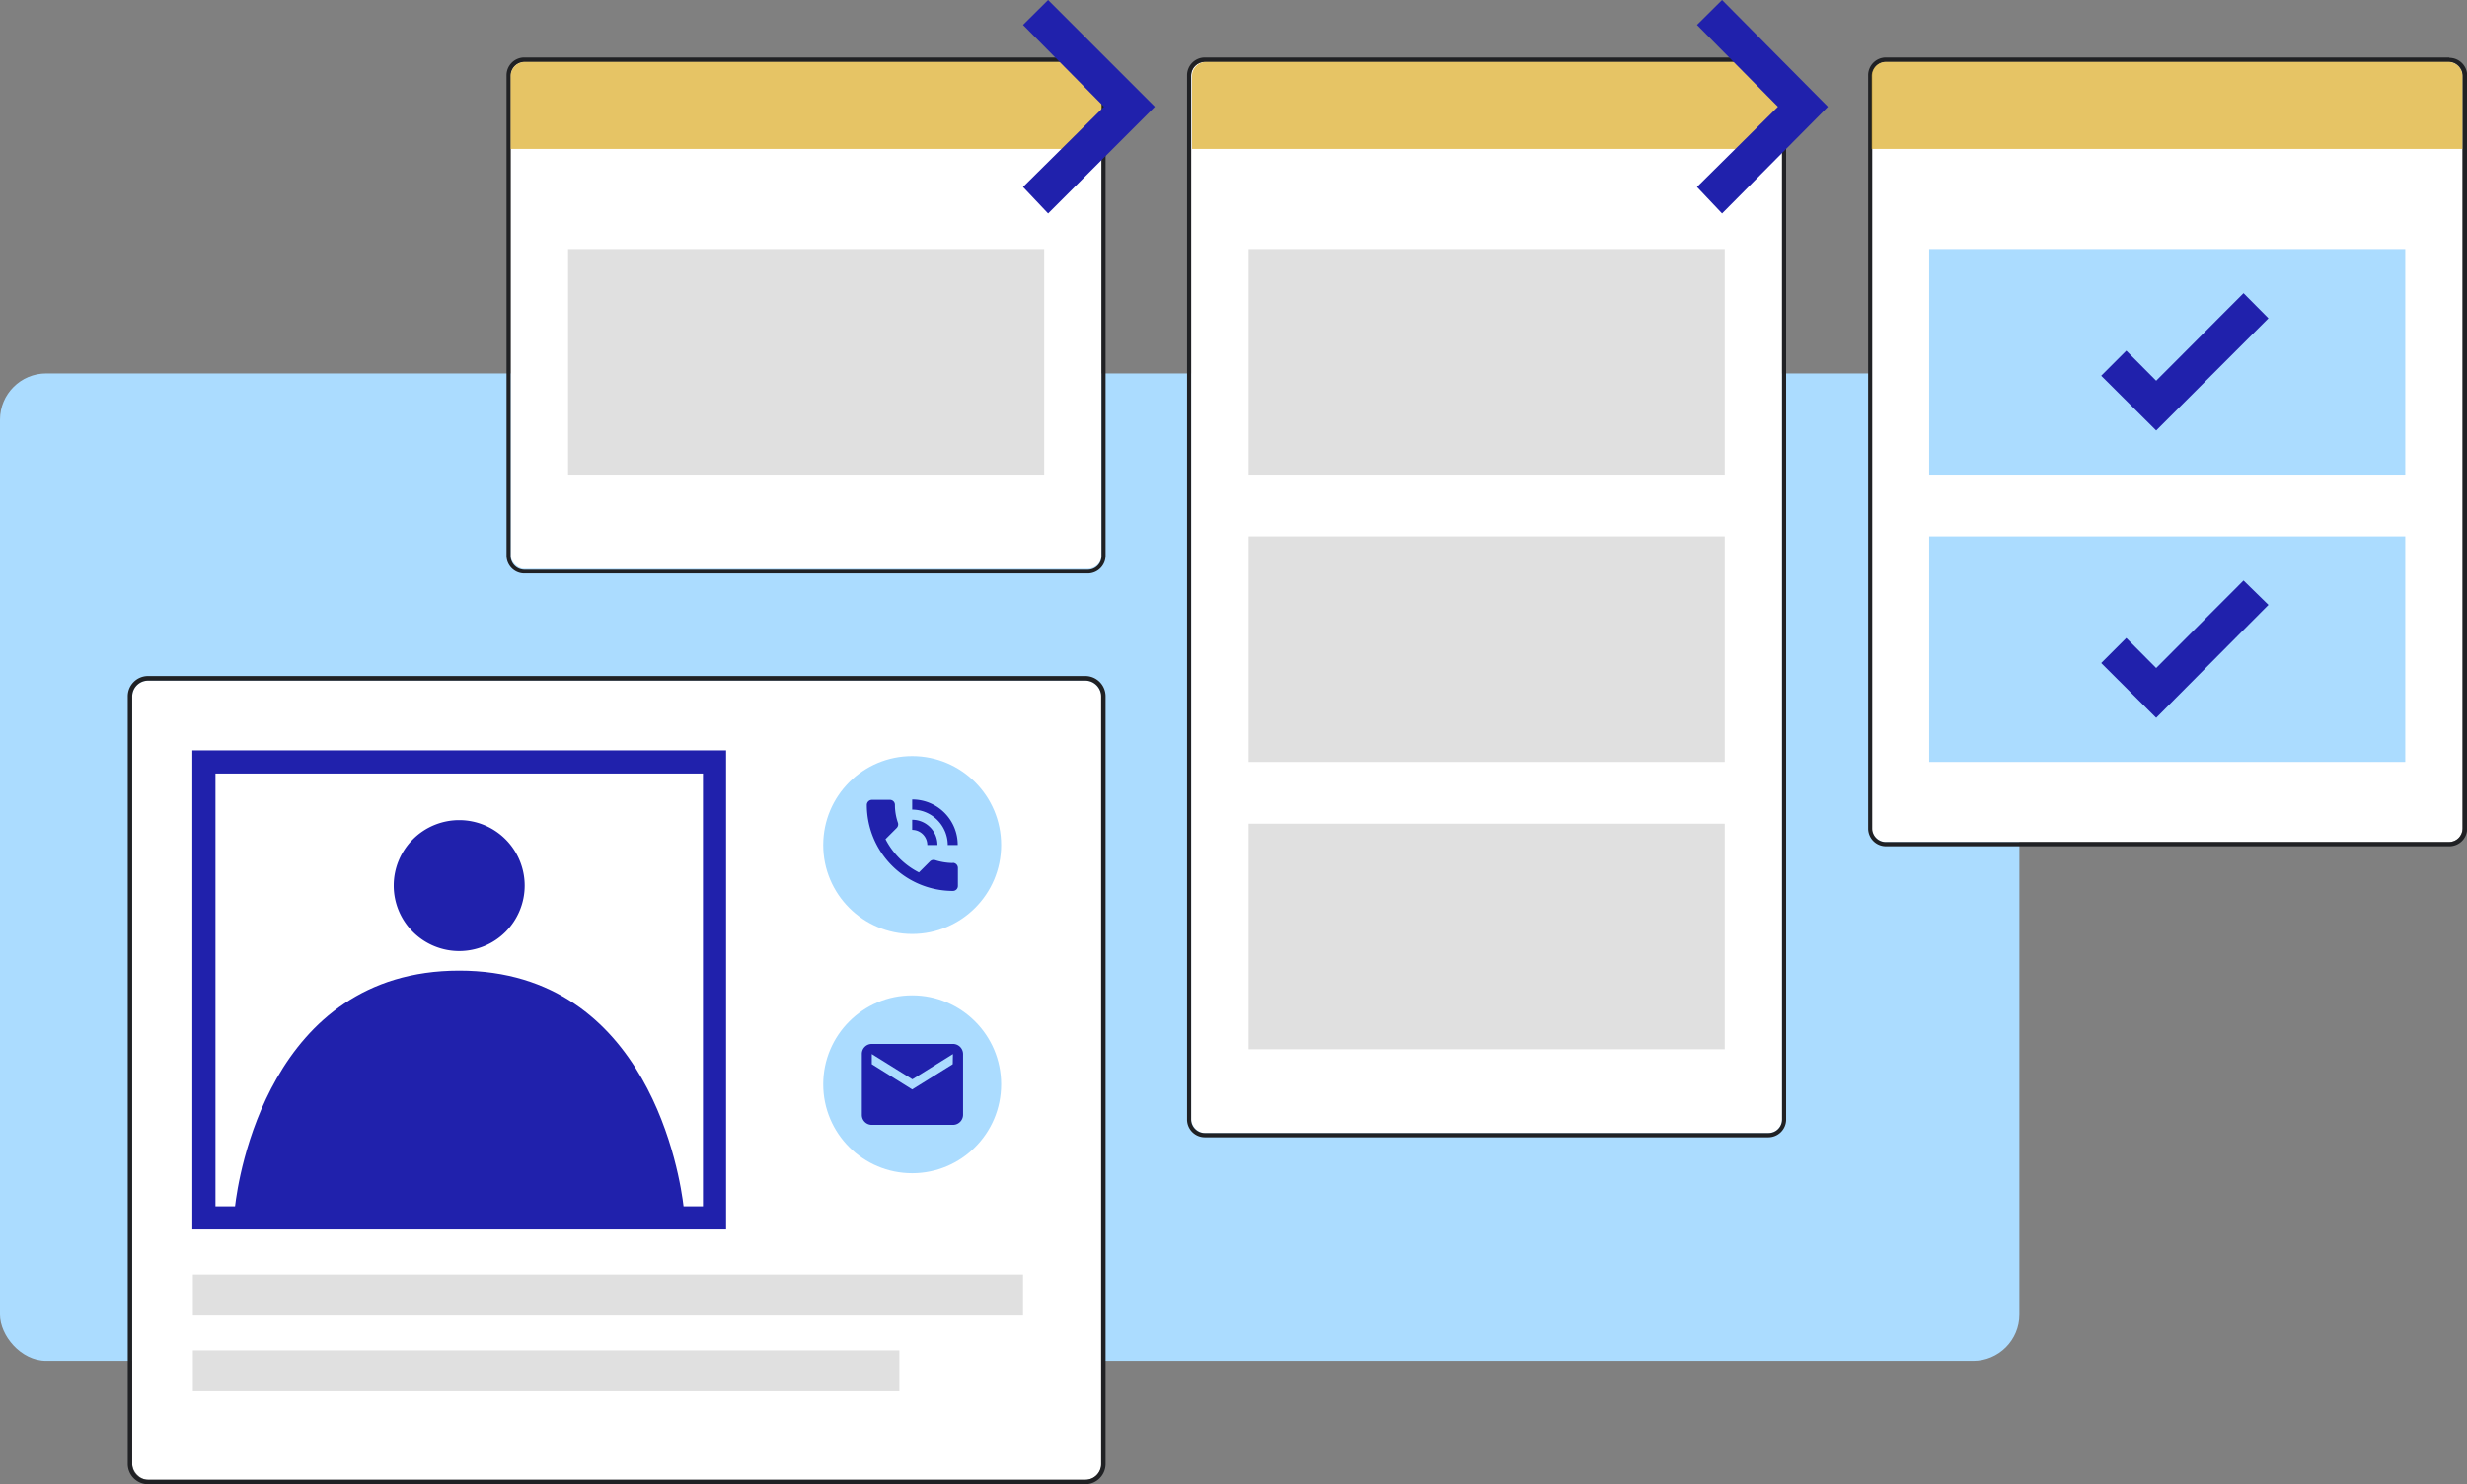 <svg xmlns="http://www.w3.org/2000/svg" viewBox="0 0 138.66 83.43"><rect x="0" y="0" width="138.66" height="83.43" fill="#808080" stroke="none"/><defs><style>.cls-1{fill:#abdcff;}.cls-2{fill:#fff;}.cls-3{fill:#202124;}.cls-4{fill:#dcab24;opacity:0.7;}.cls-5{fill:#e0e0e0;}.cls-6{fill:#2021ac;}</style></defs><g id="Layer_2" data-name="Layer 2"><g id="Layer_1-2" data-name="Layer 1"><rect class="cls-1" y="20.99" width="113.5" height="55.5" rx="2.6"/><rect class="cls-2" x="28.7" y="3.48" width="33.21" height="28.49" rx="0.77"/><path class="cls-3" d="M61.14,3.48a.77.77,0,0,1,.77.77v27a.77.77,0,0,1-.77.77H29.47a.78.78,0,0,1-.77-.77v-27a.78.78,0,0,1,.77-.77H61.14m0-.25H29.47a1,1,0,0,0-1,1v27a1,1,0,0,0,1,1H61.14a1,1,0,0,0,1-1v-27a1,1,0,0,0-1-1Z"/><path class="cls-4" d="M29.51,3.48h31.6a.8.8,0,0,1,.8.8V8.37a0,0,0,0,1,0,0H28.7a0,0,0,0,1,0,0V4.29A.8.8,0,0,1,29.51,3.48Z"/><rect class="cls-2" x="66.95" y="3.48" width="33.21" height="60.21" rx="0.77"/><path class="cls-3" d="M99.39,3.48a.77.77,0,0,1,.77.77V62.93a.76.76,0,0,1-.77.76H67.72a.77.77,0,0,1-.77-.76V4.25a.78.78,0,0,1,.77-.77H99.39m0-.25H67.72a1,1,0,0,0-1,1V62.93a1,1,0,0,0,1,1H99.39a1,1,0,0,0,1-1V4.25a1,1,0,0,0-1-1Z"/><rect class="cls-5" x="70.18" y="14" width="26.76" height="12.68"/><rect class="cls-5" x="31.93" y="14" width="26.76" height="12.68"/><rect class="cls-5" x="70.18" y="30.15" width="26.76" height="12.68"/><rect class="cls-5" x="70.18" y="46.3" width="26.76" height="12.68"/><path class="cls-4" d="M67.76,3.48h31.6a.8.8,0,0,1,.8.8V8.37a0,0,0,0,1,0,0H67a0,0,0,0,1,0,0V4.29A.8.8,0,0,1,67.76,3.48Z"/><rect class="cls-2" x="105.2" y="3.48" width="33.21" height="43.85" rx="0.77"/><path class="cls-3" d="M137.64,3.48a.77.77,0,0,1,.77.77V46.57a.76.76,0,0,1-.77.76H106a.76.76,0,0,1-.77-.76V4.25a.77.77,0,0,1,.77-.77h31.67m0-.25H106a1,1,0,0,0-1,1V46.57a1,1,0,0,0,1,1h31.67a1,1,0,0,0,1-1V4.25a1,1,0,0,0-1-1Z"/><rect class="cls-1" x="108.43" y="14" width="26.76" height="12.68"/><rect class="cls-1" x="108.43" y="30.15" width="26.76" height="12.68"/><path class="cls-4" d="M106,3.48h31.6a.8.8,0,0,1,.8.8V8.37a0,0,0,0,1,0,0H105.2a0,0,0,0,1,0,0V4.29A.8.8,0,0,1,106,3.48Z"/><path class="cls-6" d="M57.5,10.51,62.05,6,57.5,1.4,58.91,0l6,6-6,6Z"/><path class="cls-6" d="M95.38,10.51,99.93,6,95.38,1.4,96.79,0l5.95,6-5.95,6Z"/><path class="cls-6" d="M121.19,24.2l-3.09-3.08,1.41-1.41,1.68,1.69,4.91-4.92,1.4,1.41Z"/><path class="cls-6" d="M121.19,40.35l-3.09-3.08,1.41-1.41,1.68,1.69,4.91-4.92L127.5,34Z"/><rect class="cls-2" x="7.43" y="38.26" width="54.48" height="44.92" rx="0.89"/><path class="cls-3" d="M61,38.26a.89.89,0,0,1,.89.89V82.29a.89.89,0,0,1-.89.89H8.32a.89.89,0,0,1-.89-.89V39.15a.89.89,0,0,1,.89-.89H61M61,38H8.32a1.14,1.14,0,0,0-1.14,1.14V82.29a1.14,1.14,0,0,0,1.14,1.14H61a1.14,1.14,0,0,0,1.14-1.14V39.15A1.14,1.14,0,0,0,61,38Z"/><path class="cls-6" d="M10.81,42.18V69.11h30V42.18Zm28.7,25.63H38.42c-.18-1.56-1.9-13.25-12.61-13.25S13.39,66.25,13.21,67.81h-1.1V43.48h27.4Z"/><path class="cls-6" d="M25.81,53.46a3.68,3.68,0,1,0-3.68-3.68A3.68,3.68,0,0,0,25.81,53.46Z"/><rect class="cls-5" x="10.84" y="71.64" width="46.66" height="2.3"/><rect class="cls-5" x="10.84" y="75.9" width="39.71" height="2.3"/><circle class="cls-1" cx="51.27" cy="47.5" r="5"/><circle class="cls-1" cx="51.27" cy="60.95" r="5"/><path class="cls-6" d="M53.55,59.82l-2.28,1.42L49,59.82v-.57l2.28,1.42,2.28-1.42m0-.57H49a.56.56,0,0,0-.56.57v3.41a.56.56,0,0,0,.56.57h4.56a.57.57,0,0,0,.57-.57V59.25A.57.57,0,0,0,53.55,58.68Z"/><path class="cls-6" d="M52.12,47.5h.57a1.42,1.42,0,0,0-1.42-1.42v.57a.85.85,0,0,1,.85.85m1.14,0h.57a2.55,2.55,0,0,0-2.56-2.56v.57a2,2,0,0,1,2,2m.29,1a3.4,3.4,0,0,1-1-.16.29.29,0,0,0-.29.07l-.62.62a4.3,4.3,0,0,1-1.88-1.87l.63-.63a.29.29,0,0,0,.07-.29,3.1,3.1,0,0,1-.17-1,.28.28,0,0,0-.28-.29H49a.29.29,0,0,0-.28.29,4.84,4.84,0,0,0,4.84,4.83.28.28,0,0,0,.28-.28v-1A.29.29,0,0,0,53.55,48.5Z"/></g></g></svg>